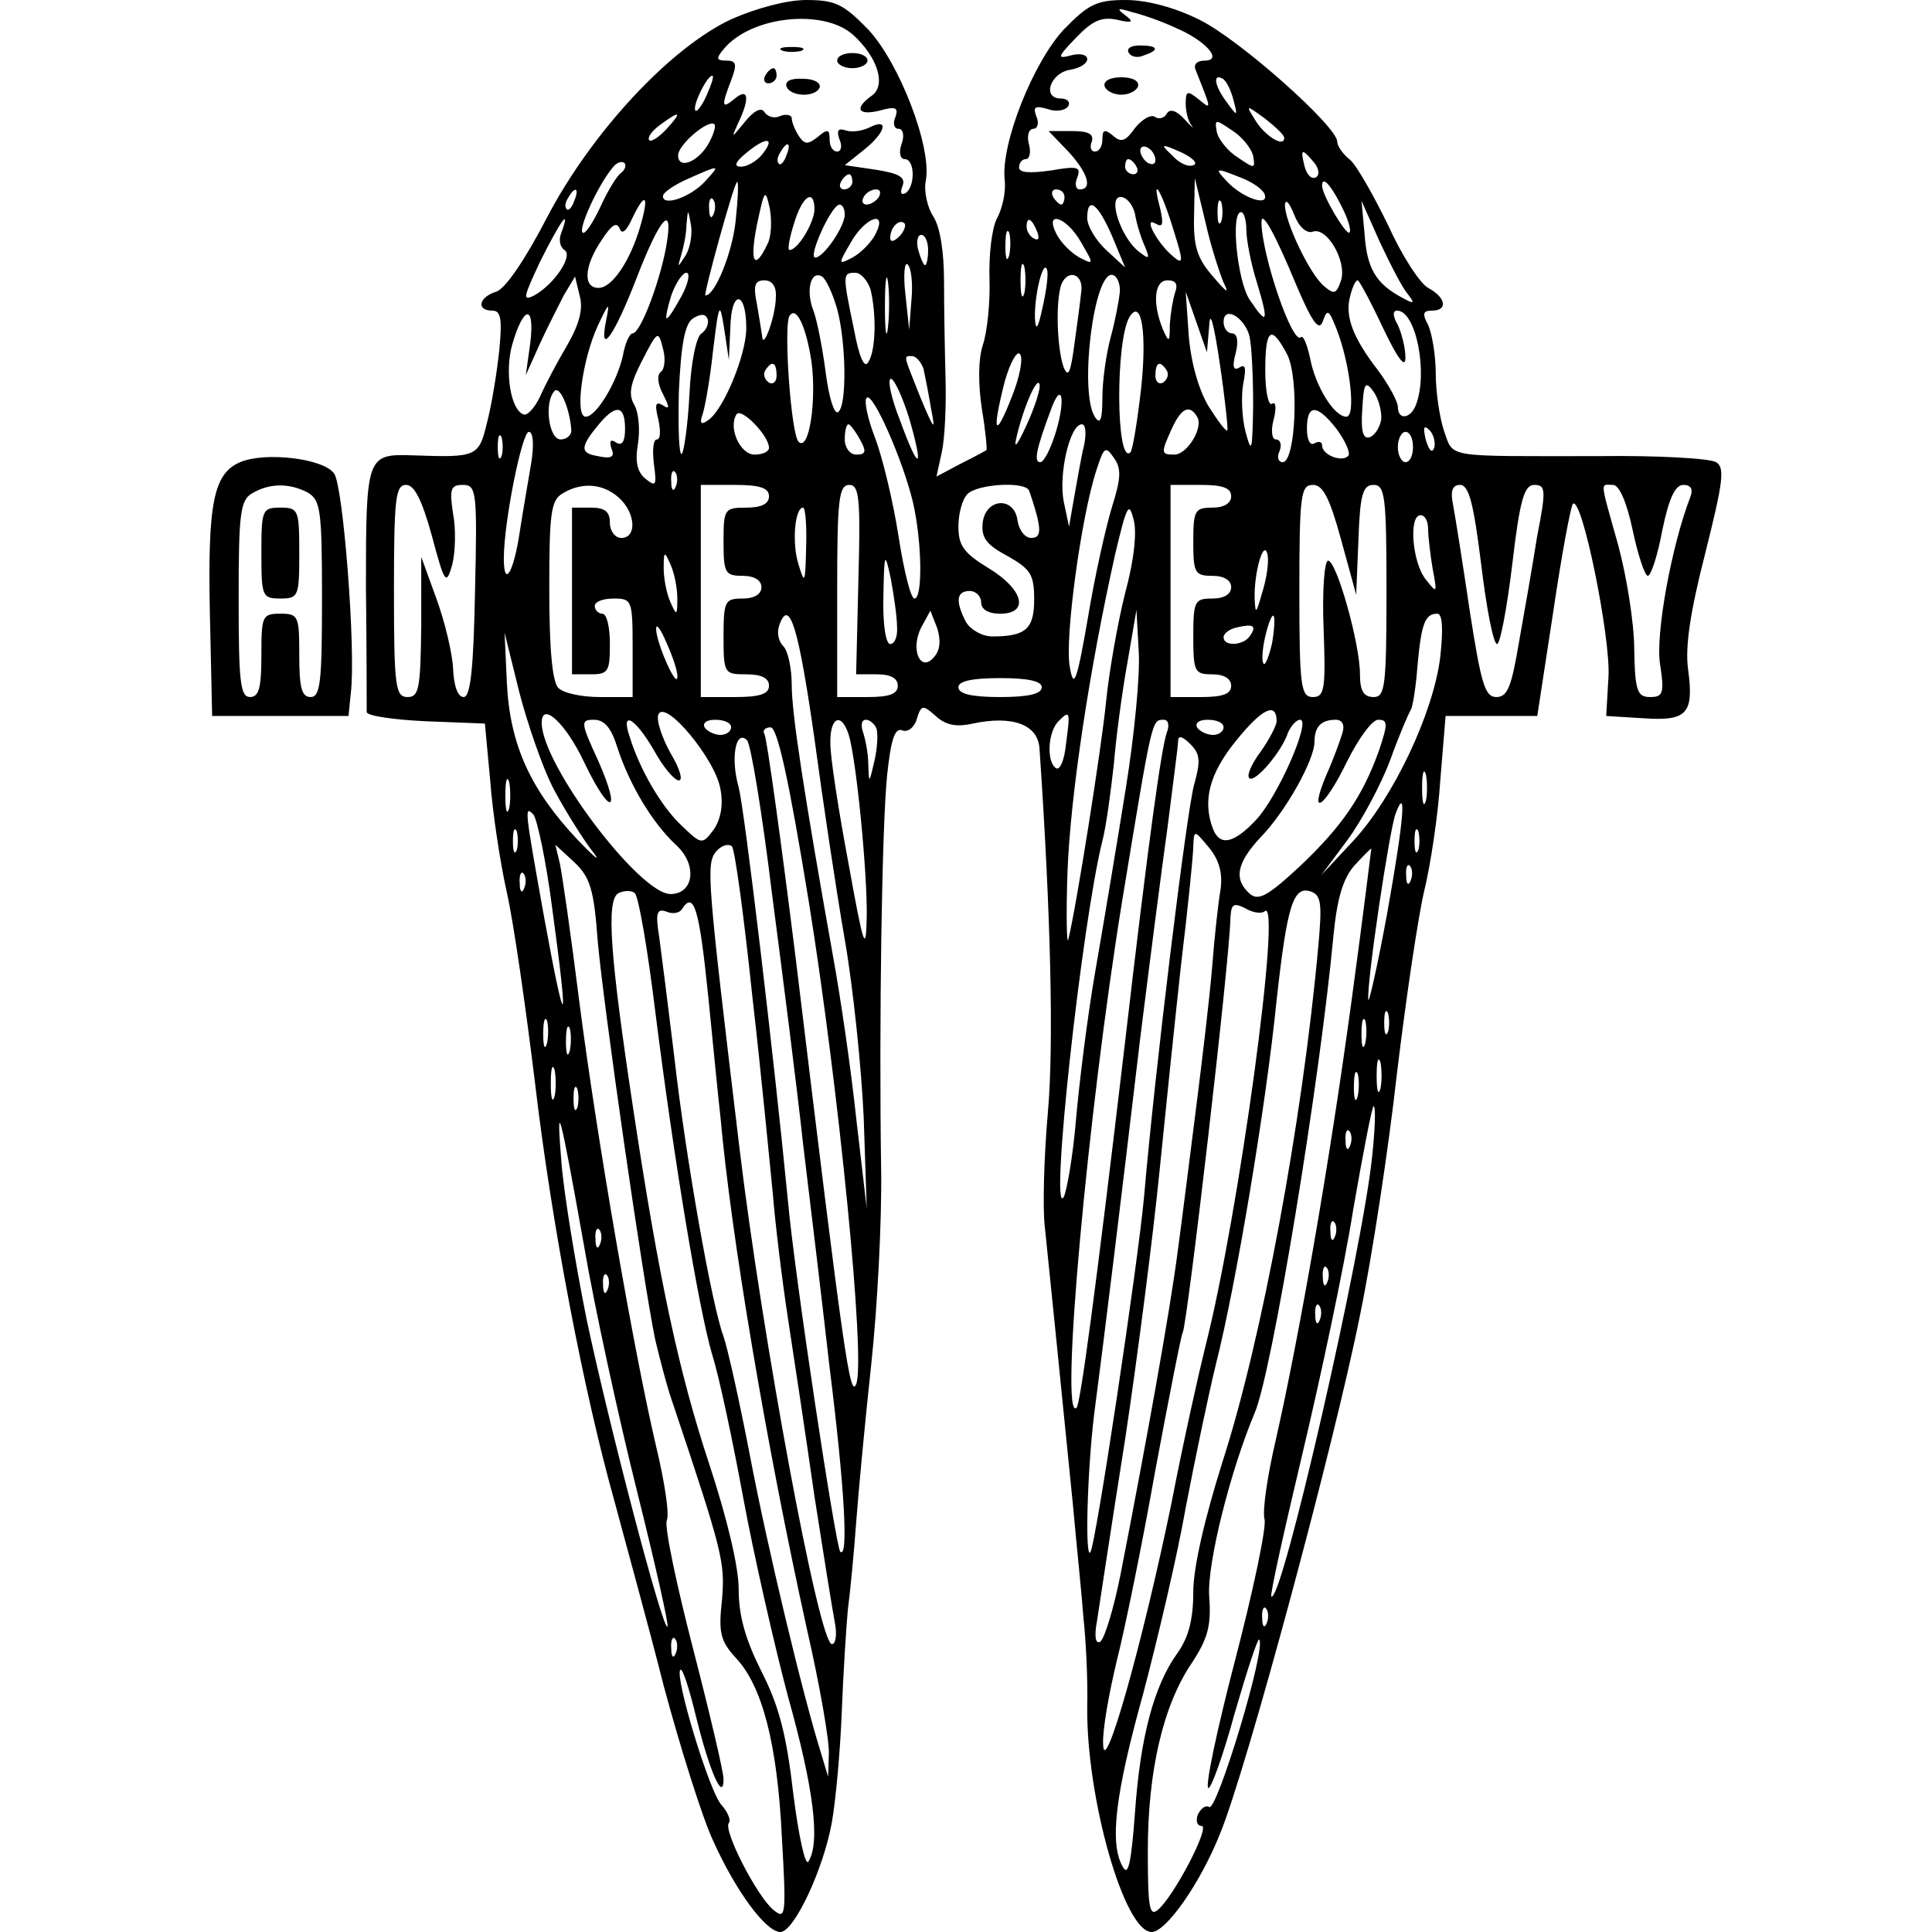 <?xml version="1.0" encoding="UTF-8" standalone="yes"?>
<svg version="1.0" xmlns="http://www.w3.org/2000/svg" width="100mm" height="100mm" viewBox="0 0 200 255" preserveAspectRatio="xMidYMid meet">
  <g transform="translate(0,255) scale(0.1,-0.1)" fill="#000000" stroke="none">
    <path d="M691 2525 c-82 -38 -186 -151 -244 -262 -29 -56 -55 -94 -67 -98 -23
-7 -27 -25 -5 -25 11 0 13 -11 9 -52 -3 -29 -10 -72 -16 -95 -11 -46 -13 -47
-98 -44 -61 2 -62 0 -62 -173 1 -86 1 -160 1 -166 1 -5 36 -10 79 -12 l77 -3
7 -75 c3 -41 13 -108 22 -148 9 -40 25 -152 37 -250 22 -187 64 -408 106 -557
13 -49 43 -157 64 -240 22 -82 51 -174 65 -204 30 -67 70 -121 89 -121 18 0
57 83 68 145 5 28 11 93 13 145 2 52 6 113 8 135 3 22 8 74 11 115 3 41 12
136 20 210 8 74 14 189 13 255 -3 197 1 456 8 523 5 46 10 62 20 58 7 -3 16 4
19 15 6 19 8 19 25 4 13 -12 27 -15 49 -10 52 11 86 -1 88 -33 15 -220 19
-392 11 -481 -5 -57 -7 -125 -4 -150 5 -48 20 -196 37 -366 5 -55 12 -122 14
-150 3 -27 6 -81 5 -119 -1 -120 49 -296 85 -296 19 0 64 64 90 129 35 84 152
519 185 685 16 77 38 222 49 321 12 99 28 207 36 240 8 33 18 98 21 145 l7 85
60 0 61 0 21 137 c11 75 23 139 26 143 12 11 50 -177 47 -228 l-3 -52 49 -3
c58 -4 67 6 59 65 -4 30 3 76 23 154 23 92 26 112 14 119 -8 5 -77 9 -155 8
-205 0 -191 -3 -204 33 -6 18 -11 52 -11 76 0 24 -5 53 -10 64 -8 15 -7 19 5
19 21 0 19 17 -5 30 -11 6 -35 43 -53 83 -19 39 -41 78 -50 86 -9 7 -17 18
-17 24 0 20 -129 135 -182 161 -32 16 -69 26 -97 26 -38 0 -49 -5 -82 -39 -40
-43 -83 -150 -78 -198 2 -16 -3 -38 -10 -51 -7 -13 -11 -49 -10 -80 1 -31 -3
-71 -9 -88 -6 -19 -6 -51 -1 -84 5 -30 7 -54 6 -54 -1 -1 -16 -9 -34 -18 l-32
-17 7 32 c4 18 6 61 5 97 -1 36 -2 94 -2 128 0 39 -5 72 -14 86 -8 12 -13 34
-10 48 8 44 -35 155 -76 199 -33 34 -44 39 -82 39 -26 0 -66 -11 -98 -25z
m584 -11 c41 -17 65 -44 40 -44 -10 0 -15 -5 -12 -12 21 -53 22 -54 4 -39 -15
12 -17 11 -17 -6 0 -10 3 -23 8 -29 4 -5 -1 -1 -10 9 -10 11 -19 14 -23 7 -3
-6 -11 -8 -16 -4 -6 3 -17 -4 -26 -15 -12 -17 -18 -20 -29 -10 -11 9 -14 8
-14 -5 0 -9 -4 -16 -10 -16 -5 0 -7 6 -4 13 3 10 -4 14 -26 14 l-31 0 26 -27
c25 -27 33 -50 15 -50 -5 0 -7 7 -3 16 5 14 0 15 -35 9 -28 -4 -42 -3 -42 4 0
6 4 11 9 11 5 0 7 9 4 20 -3 11 0 20 6 20 5 0 8 7 4 16 -5 13 -2 15 15 10 11
-4 23 -2 27 4 3 5 -1 10 -10 10 -25 0 -14 34 13 38 12 2 22 8 22 14 0 6 -10 8
-21 5 -19 -5 -19 -3 6 23 22 23 34 28 54 24 21 -5 23 -3 11 6 -12 9 -10 10 9
4 13 -3 39 -12 56 -20z m-424 -10 c32 -29 44 -66 25 -80 -24 -17 -19 -27 10
-20 21 6 25 4 21 -8 -4 -9 -2 -16 4 -16 6 0 8 -9 4 -20 -4 -11 -2 -20 4 -20
14 0 14 -37 1 -45 -6 -3 -7 1 -4 9 5 12 -4 17 -35 22 l-41 6 25 20 c29 23 34
43 8 30 -10 -5 -24 -7 -32 -4 -10 3 -12 0 -8 -12 4 -9 2 -16 -3 -16 -6 0 -10
7 -10 16 0 14 -3 14 -16 3 -13 -10 -17 -10 -25 2 -5 8 -9 18 -9 23 0 4 -7 6
-15 3 -8 -4 -17 -1 -21 5 -4 7 -14 2 -26 -13 -18 -22 -18 -22 -9 -2 16 33 14
48 -4 33 -18 -15 -18 -10 -5 24 8 21 7 26 -6 26 -14 0 -14 3 -4 15 36 44 132
54 171 19z m-193 -79 c-6 -14 -13 -23 -15 -21 -5 5 15 46 22 46 3 0 -1 -11 -7
-25z m695 -7 c6 -22 5 -22 -8 -4 -17 22 -20 40 -6 32 5 -3 11 -16 14 -28z m67
-50 c0 -13 -25 2 -38 23 -13 21 -13 21 12 3 14 -11 26 -22 26 -26z m-815 12
c-10 -11 -21 -18 -23 -15 -3 3 3 12 14 20 27 20 30 18 9 -5z m56 -18 c-13 -25
-41 -37 -41 -17 0 14 40 48 48 41 2 -3 -1 -13 -7 -24z m718 -18 c3 -17 2 -17
-20 -2 -13 8 -26 24 -28 34 -3 17 -2 17 20 2 13 -8 26 -24 28 -34z m-649 1
c-7 -8 -19 -15 -27 -15 -10 0 -8 6 8 19 27 22 38 19 19 -4z m33 0 c-3 -9 -8
-14 -10 -11 -3 3 -2 9 2 15 9 16 15 13 8 -4z m487 -6 c0 -6 -4 -7 -10 -4 -5 3
-10 11 -10 16 0 6 5 7 10 4 6 -3 10 -11 10 -16z m50 -7 c-7 -3 -19 3 -28 13
-16 15 -15 16 12 4 15 -7 23 -15 16 -17z m159 4 c7 -8 8 -17 3 -20 -6 -3 -12
3 -15 14 -6 24 -4 25 12 6z m-914 -14 c-6 -4 -18 -24 -28 -46 -10 -21 -20 -36
-23 -33 -6 5 20 62 39 85 5 7 12 10 16 7 3 -3 1 -9 -4 -13z m680 8 c3 -5 1
-10 -4 -10 -6 0 -11 5 -11 10 0 6 2 10 4 10 3 0 8 -4 11 -10z m-569 -19 c-19
-21 -56 -34 -56 -20 0 5 15 15 33 23 43 19 43 19 23 -3z m738 -17 c7 -18 -30
-5 -50 17 -16 17 -15 18 15 6 17 -6 32 -16 35 -23z m-544 16 c0 -5 -5 -10 -11
-10 -5 0 -7 5 -4 10 3 6 8 10 11 10 2 0 4 -4 4 -10z m-154 -51 c-4 -41 -27
-99 -40 -99 -3 0 38 150 42 150 2 0 1 -23 -2 -51z m644 -82 c8 -16 4 -13 -14
8 -21 24 -26 40 -25 80 l1 50 14 -58 c7 -32 19 -68 24 -80z m155 102 c9 -17
14 -33 11 -36 -4 -4 -36 49 -36 62 0 13 11 2 25 -26z m-1012 6 c-3 -9 -8 -14
-10 -11 -3 3 -2 9 2 15 9 16 15 13 8 -4z m255 -57 c-17 -36 -24 -25 -14 25 10
47 11 49 17 22 3 -17 2 -38 -3 -47z m147 62 c-3 -5 -11 -10 -16 -10 -6 0 -7 5
-4 10 3 6 11 10 16 10 6 0 7 -4 4 -10z m245 0 c0 -5 -2 -10 -4 -10 -3 0 -8 5
-11 10 -3 6 -1 10 4 10 6 0 11 -4 11 -10z m144 -44 c13 -41 13 -46 0 -35 -21
17 -41 54 -24 44 10 -6 11 -1 6 21 -12 45 2 23 18 -30z m-704 5 c-13 -45 -37
-81 -55 -81 -21 0 -19 29 4 63 13 20 20 25 24 15 3 -8 9 -3 17 15 17 35 22 29
10 -12z m97 17 c-3 -8 -6 -5 -6 6 -1 11 2 17 5 13 3 -3 4 -12 1 -19z m133 5
c-1 -18 -22 -53 -33 -53 -3 0 0 16 6 35 11 37 27 47 27 18z m423 -5 c2 -13 8
-32 13 -43 7 -17 6 -18 -8 -7 -24 19 -41 72 -24 72 8 0 16 -10 19 -22z m114
-10 c-3 -7 -5 -2 -5 12 0 14 2 19 5 13 2 -7 2 -19 0 -25z m120 -14 c19 8 46
-39 38 -64 -6 -18 -9 -19 -22 -8 -19 15 -53 87 -52 108 1 8 6 2 12 -13 6 -16
16 -25 24 -23z m-617 23 c0 -16 -28 -57 -39 -57 -10 0 21 69 32 70 4 0 7 -6 7
-13z m353 -29 l17 -41 -25 23 c-14 13 -25 32 -25 42 0 30 14 20 33 -24z m390
-76 c10 -13 9 -14 -9 -4 -33 18 -45 38 -48 84 l-4 43 24 -54 c14 -30 30 -61
37 -69z m-953 51 c-11 -17 -11 -17 -6 0 3 10 7 28 7 40 2 22 2 22 6 0 2 -12
-1 -30 -7 -40z m740 34 c0 -13 6 -45 14 -70 16 -53 14 -58 -10 -22 -16 25 -25
115 -11 115 4 0 7 -11 7 -23z m-904 -4 c-4 -9 -2 -19 4 -23 12 -7 -13 -45 -40
-60 -16 -8 -14 -2 8 45 26 52 41 74 28 38z m138 -20 c-9 -48 -34 -113 -44
-113 -4 0 -10 -13 -13 -30 -8 -35 -35 -80 -49 -80 -15 0 -4 77 16 120 15 32
16 32 11 7 -10 -50 11 -20 41 58 31 80 49 99 38 38z m276 17 c-6 -11 -19 -24
-30 -30 -19 -10 -19 -9 -2 20 19 34 50 44 32 10z m32 -2 c-7 -7 -12 -8 -12 -2
0 14 12 26 19 19 2 -3 -1 -11 -7 -17z m182 6 c3 -8 2 -12 -4 -9 -6 3 -10 10
-10 16 0 14 7 11 14 -7z m58 -14 c17 -29 17 -30 -2 -20 -11 6 -24 19 -30 30
-18 34 13 24 32 -10z m283 -54 c22 -52 31 -64 36 -50 6 17 8 15 18 -10 18 -46
26 -116 13 -116 -16 0 -41 40 -48 78 -4 18 -9 30 -12 27 -11 -11 -52 109 -52
152 0 17 19 -18 45 -81z m-378 37 c-3 -10 -5 -4 -5 12 0 17 2 24 5 18 2 -7 2
-21 0 -30z m-107 7 c0 -11 -2 -20 -4 -20 -2 0 -6 9 -9 20 -3 11 -1 20 4 20 5
0 9 -9 9 -20z m-22 -66 l-3 -39 -5 47 c-3 26 -1 43 3 39 5 -5 7 -26 5 -47z
m149 9 c-3 -10 -5 -2 -5 17 0 19 2 27 5 18 2 -10 2 -26 0 -35z m-180 -45 c-2
-18 -4 -6 -4 27 0 33 2 48 4 33 2 -15 2 -42 0 -60z m204 26 c-6 -28 -9 -32
-10 -14 -1 30 11 79 16 64 2 -6 -1 -28 -6 -50z m-476 16 c-9 -16 -17 -30 -20
-30 -2 0 1 14 6 30 6 17 15 30 20 30 5 0 3 -13 -6 -30z m205 -18 c12 -45 13
-129 1 -136 -5 -3 -12 20 -16 51 -4 31 -11 68 -16 82 -11 27 -4 55 11 46 5 -3
14 -22 20 -43z m44 26 c8 -33 7 -81 -3 -96 -5 -9 -12 6 -19 44 -15 72 -15 74
2 74 7 0 16 -10 20 -22z m278 -4 c-1 -10 -5 -41 -9 -69 -5 -37 -8 -44 -14 -30
-9 25 -11 88 -3 110 9 21 30 13 26 -11z m51 0 c-1 -10 -6 -37 -12 -59 -6 -22
-11 -58 -11 -80 0 -30 -3 -36 -10 -25 -21 33 -1 195 24 187 6 -2 10 -13 9 -23z
m-729 -69 c-13 -22 -29 -52 -36 -68 -7 -15 -17 -26 -22 -24 -17 6 -25 56 -15
92 15 52 30 54 24 3 l-6 -43 18 40 c10 22 25 51 32 65 l15 25 6 -25 c5 -17 0
-37 -16 -65z m275 63 c0 -25 -17 -71 -18 -52 -1 6 -4 26 -7 43 -5 24 -3 31 10
31 10 0 16 -8 15 -22z m527 6 c-3 -9 -6 -28 -7 -42 0 -24 -1 -25 -9 -7 -14 34
-12 65 6 65 11 0 14 -5 10 -16z m274 -46 c20 -42 30 -55 30 -40 0 13 -5 32
-10 43 -7 12 -7 19 -1 19 25 0 41 -82 25 -124 -7 -19 -24 -21 -24 -3 0 7 -12
29 -26 48 -34 44 -44 72 -37 98 3 12 7 21 10 21 2 0 17 -28 33 -62z m-840 -1
c0 -36 -31 -110 -51 -122 -8 -6 -11 -4 -7 7 3 8 10 46 14 84 8 66 9 67 15 29
l6 -40 2 43 c1 50 21 49 21 -1z m611 3 c1 22 6 4 14 -50 7 -47 11 -86 10 -88
-2 -2 -13 13 -25 32 -13 22 -23 57 -26 93 l-4 58 14 -40 14 -40 3 35z m-670
-10 c-7 -4 -14 -38 -16 -80 -2 -40 -7 -75 -10 -79 -4 -3 -5 34 -4 82 3 64 8
90 19 97 10 6 16 6 19 -1 2 -6 -2 -15 -8 -19z m145 -37 c7 -51 -3 -120 -17
-106 -10 10 -20 153 -12 166 9 14 22 -14 29 -60z m435 -37 c-5 -43 -11 -80
-14 -83 -19 -18 -20 148 -1 179 16 25 23 -23 15 -96z m143 71 c3 -12 5 -53 5
-92 -1 -61 -2 -65 -10 -35 -5 19 -6 48 -3 64 4 20 3 26 -5 21 -8 -5 -10 1 -5
19 4 16 2 26 -5 26 -6 0 -11 7 -11 15 0 22 27 7 34 -18z m-777 -48 c-5 -4 -4
-16 3 -29 9 -18 9 -21 0 -15 -10 6 -11 1 -6 -19 3 -14 3 -26 -2 -26 -5 0 -6
-15 -4 -32 4 -29 3 -31 -11 -20 -11 9 -14 23 -10 46 3 19 1 42 -5 52 -8 14 -5
28 11 59 20 39 21 39 27 15 4 -14 2 -28 -3 -31z m827 23 c16 -32 11 -142 -6
-142 -6 0 -8 7 -4 15 3 8 1 15 -5 15 -5 0 -7 11 -3 26 4 15 3 25 -2 21 -5 -3
-9 17 -9 44 0 56 8 61 29 21z m-364 -57 c-22 -56 -26 -46 -9 21 7 25 16 41 20
37 5 -5 0 -31 -11 -58z m-116 38 c2 -10 7 -34 10 -53 6 -30 4 -28 -14 15 -23
58 -23 55 -11 55 5 0 12 -8 15 -17z m-194 -9 c0 -8 -5 -12 -10 -9 -6 4 -8 11
-5 16 9 14 15 11 15 -7z m515 7 c3 -5 1 -12 -5 -16 -5 -3 -10 1 -10 9 0 18 6
21 15 7z m-340 -63 c20 -69 13 -72 -12 -3 -12 30 -17 55 -12 55 4 0 15 -23 24
-52z m155 -9 c-11 -24 -17 -33 -14 -19 9 41 28 84 31 73 2 -5 -6 -30 -17 -54z
m468 7 c-2 -11 -9 -21 -15 -23 -9 -3 -12 8 -10 36 2 36 4 39 15 24 7 -10 11
-27 10 -37z m-1069 -13 c1 -7 -6 -13 -14 -13 -16 0 -22 50 -8 64 7 7 20 -23
22 -51z m451 -96 c12 -52 13 -127 2 -127 -5 0 -14 37 -21 82 -7 45 -21 104
-31 130 -10 26 -15 50 -11 53 8 8 48 -83 61 -138z m189 94 c-7 -23 -16 -41
-21 -41 -9 0 -5 18 14 69 14 39 20 16 7 -28z m-569 3 c0 -17 -4 -23 -12 -18
-7 5 -9 2 -6 -8 5 -11 0 -14 -18 -10 -24 4 -24 12 4 45 21 24 32 21 32 -9z
m190 -25 c0 -5 -8 -9 -19 -9 -19 0 -35 35 -24 53 6 10 43 -28 43 -44z m565 41
c9 -14 -13 -50 -30 -50 -18 0 -18 2 -3 35 12 26 23 32 33 15z m184 -16 c11
-15 18 -30 16 -35 -7 -10 -35 0 -35 13 0 5 -4 6 -10 3 -6 -4 -10 5 -10 19 0
33 13 33 39 0z m-629 -14 c9 -16 8 -20 -5 -20 -8 0 -15 9 -15 20 0 11 2 20 5
20 2 0 9 -9 15 -20z m296 -7 c-4 -16 -9 -46 -13 -68 l-7 -40 -7 33 c-7 36 8
102 24 102 5 0 6 -12 3 -27z m462 -4 c-3 -8 -7 -3 -11 10 -4 17 -3 21 5 13 5
-5 8 -16 6 -23z m-1231 -11 c-3 -7 -5 -2 -5 12 0 14 2 19 5 13 2 -7 2 -19 0
-25z m39 -10 c-4 -24 -11 -64 -15 -90 -8 -54 -21 -75 -21 -35 0 48 24 167 33
167 6 0 7 -18 3 -42z m1164 22 c0 -11 -4 -20 -10 -20 -5 0 -10 9 -10 20 0 11
5 20 10 20 6 0 10 -9 10 -20z m-397 -78 c-8 -26 -23 -92 -32 -147 -15 -87 -19
-95 -24 -65 -7 36 15 198 35 259 10 31 12 33 23 17 10 -14 10 -26 -2 -64z
m-576 26 c-3 -8 -6 -5 -6 6 -1 11 2 17 5 13 3 -3 4 -12 1 -19z m-322 -65 c17
-64 19 -66 27 -38 4 16 5 47 1 67 -5 33 -3 38 13 38 18 0 19 -9 16 -140 -2
-103 -6 -140 -15 -140 -8 0 -13 15 -14 38 -1 20 -11 62 -22 92 l-20 55 0 -92
c-1 -82 -3 -93 -18 -93 -16 0 -18 13 -18 140 0 122 2 140 16 140 11 0 21 -20
34 -67z m247 50 c22 -20 24 -53 3 -53 -8 0 -15 9 -15 20 0 15 -7 20 -25 20
l-25 0 0 -110 0 -110 25 0 c23 0 25 4 25 40 0 22 -4 40 -10 40 -5 0 -10 5 -10
10 0 6 11 10 25 10 24 0 25 -2 25 -65 l0 -65 -43 0 c-24 0 -48 5 -55 12 -8 8
-12 51 -12 130 0 101 2 118 18 127 25 15 53 13 74 -6z m198 2 c0 -10 -10 -15
-30 -15 -29 0 -30 -2 -30 -45 0 -41 2 -45 25 -45 16 0 25 -6 25 -15 0 -9 -9
-15 -25 -15 -23 0 -25 -3 -25 -50 0 -49 1 -50 30 -50 20 0 30 -5 30 -15 0 -11
-12 -15 -45 -15 l-45 0 0 140 0 140 45 0 c33 0 45 -4 45 -15z m118 -110 l-3
-125 28 0 c17 0 27 -5 27 -15 0 -11 -11 -15 -40 -15 l-40 0 0 140 c0 120 2
140 16 140 13 0 15 -17 12 -125z m225 118 c2 -5 7 -20 11 -35 5 -21 3 -28 -8
-28 -8 0 -16 10 -18 23 -4 32 -42 30 -46 -3 -2 -20 5 -29 33 -44 30 -17 35
-24 35 -57 0 -39 -11 -49 -55 -49 -14 0 -29 9 -35 19 -14 27 -13 41 5 41 8 0
15 -7 15 -15 0 -9 9 -15 25 -15 39 0 31 32 -15 60 -33 20 -40 30 -40 55 0 17
5 36 12 43 13 13 74 17 81 5z m267 -8 c0 -9 -9 -15 -25 -15 -23 0 -25 -4 -25
-45 0 -41 2 -45 25 -45 16 0 25 -6 25 -15 0 -9 -9 -15 -25 -15 -23 0 -25 -3
-25 -50 0 -47 2 -50 25 -50 16 0 25 -6 25 -15 0 -11 -11 -15 -40 -15 l-40 0 0
140 0 140 40 0 c29 0 40 -4 40 -15z m145 -57 l20 -73 3 73 c2 60 6 72 20 72
15 0 17 -15 17 -140 0 -127 -2 -140 -17 -140 -13 0 -18 8 -18 30 0 41 -31 150
-42 150 -5 0 -8 -40 -6 -90 3 -80 1 -90 -14 -90 -16 0 -18 13 -18 140 0 128 2
140 18 140 13 0 22 -17 37 -72z m185 -33 c7 -58 16 -105 21 -105 4 0 13 47 20
105 10 86 16 105 29 105 15 0 16 -6 4 -67 -6 -38 -17 -101 -24 -140 -10 -59
-15 -73 -30 -73 -15 0 -20 17 -35 113 -9 61 -19 124 -22 140 -4 19 -1 27 9 27
12 0 18 -25 28 -105z m200 45 c7 -33 16 -60 20 -60 4 0 13 27 19 60 9 43 17
60 28 60 10 0 13 -6 9 -16 -25 -65 -46 -181 -40 -220 6 -39 4 -44 -13 -44 -17
0 -20 8 -21 63 0 34 -10 96 -21 137 -25 89 -24 80 -7 80 8 0 18 -22 26 -60z
m-670 -83 c-10 -40 -21 -103 -25 -142 -6 -62 -40 -276 -50 -315 -2 -8 -3 32
-1 90 4 102 29 267 63 419 15 63 18 70 24 46 5 -16 1 -54 -11 -98z m-421 61
c-1 -48 -2 -50 -10 -23 -9 28 -5 75 6 75 3 0 5 -24 4 -52z m821 23 c0 -10 3
-34 6 -52 6 -32 6 -33 -9 -14 -18 22 -23 85 -7 85 6 0 10 -8 10 -19z m-219
-83 c-8 -28 -9 -30 -10 -8 -1 34 12 80 17 58 2 -9 -1 -31 -7 -50z m-772 -8 c0
-23 -1 -23 -9 -5 -5 11 -9 31 -9 45 0 23 1 23 9 5 5 -11 9 -31 9 -45z m290
-37 c1 -13 -3 -23 -9 -23 -6 0 -10 27 -9 63 1 59 2 60 10 22 4 -22 8 -50 8
-62z m-109 -148 c11 -82 29 -202 40 -265 11 -63 22 -169 25 -235 l4 -120 -14
120 c-7 66 -21 161 -30 210 -39 219 -55 323 -55 361 0 22 -5 45 -11 51 -7 7
-9 19 -5 29 13 35 25 -4 46 -151z m158 108 c-18 -22 -32 10 -17 39 l12 22 9
-23 c5 -16 4 -29 -4 -38z m253 -173 c-11 -69 -29 -177 -40 -240 -11 -63 -22
-153 -26 -200 -4 -47 -12 -92 -16 -100 -19 -30 24 362 51 470 5 19 11 64 15
100 3 36 11 97 18 135 l12 70 3 -55 c2 -31 -6 -112 -17 -180z m193 191 c-4
-17 -9 -30 -11 -27 -3 2 -2 19 2 36 4 17 9 30 11 27 2 -2 1 -18 -2 -36z m222
-18 c-9 -74 -62 -186 -115 -243 l-42 -45 35 47 c19 26 44 73 56 105 11 31 24
61 27 66 3 5 7 32 9 59 5 55 10 68 26 68 7 0 8 -20 4 -57z m-1007 -27 c-1 -15
-28 46 -28 64 0 8 6 0 14 -19 8 -18 15 -38 14 -45z m756 55 c-8 -13 -35 -15
-35 -2 0 5 8 11 18 13 21 5 26 2 17 -11z m-921 -199 c14 -27 37 -64 51 -83 15
-19 7 -13 -18 13 -62 66 -89 125 -93 207 l-3 66 19 -77 c11 -43 31 -100 44
-126z m646 131 c0 -9 -18 -13 -55 -13 -37 0 -55 4 -55 13 0 8 18 12 55 12 37
0 55 -4 55 -12z m-424 -135 c4 -21 0 -40 -9 -53 -15 -20 -16 -20 -42 5 -27 25
-56 75 -69 118 -12 35 7 25 32 -18 12 -22 27 -40 33 -40 6 0 1 16 -11 36 -11
20 -19 43 -16 51 9 21 76 -60 82 -99z m734 90 c0 -5 -9 -23 -21 -40 -12 -16
-19 -32 -15 -35 7 -7 43 35 51 60 4 9 11 17 16 17 15 0 -29 -101 -58 -132 -30
-32 -48 -35 -57 -12 -14 37 -5 73 31 117 34 42 53 51 53 25z m-914 -54 c34
-71 50 -70 19 1 -24 52 -24 55 -6 55 14 0 23 -11 31 -37 16 -49 46 -99 77
-128 29 -26 24 -65 -7 -65 -41 0 -170 171 -170 226 0 29 32 -1 56 -52z m636
24 c-2 -21 -8 -35 -13 -32 -13 8 -11 48 3 62 15 15 16 14 10 -30z m-442 22 c0
-5 -6 -10 -14 -10 -8 0 -18 5 -21 10 -3 6 3 10 14 10 12 0 21 -4 21 -10z m155
-9 c10 -31 25 -183 24 -241 -1 -49 -4 -41 -24 70 -13 69 -24 140 -24 158 -1
35 14 43 24 13z m37 7 c2 -7 1 -26 -3 -43 -7 -30 -7 -30 -8 -3 0 14 -4 33 -7
42 -3 9 -2 16 4 16 5 0 12 -6 14 -12z m383 -5 c-7 -20 -24 -141 -55 -408 -40
-339 -59 -477 -64 -483 -23 -22 15 391 60 668 40 243 39 240 55 240 6 0 8 -7
4 -17z m75 7 c0 -5 -6 -10 -14 -10 -8 0 -18 5 -21 10 -3 6 3 10 14 10 12 0 21
-4 21 -10z m157 -7 c-3 -10 -12 -35 -21 -55 -25 -59 -3 -45 27 17 15 30 33 55
41 55 13 0 13 -5 1 -41 -22 -61 -49 -100 -105 -153 -42 -39 -54 -45 -65 -36
-22 19 -18 41 14 75 33 34 71 102 71 126 0 20 9 29 28 29 9 0 12 -7 9 -17z
m-704 -226 c39 -243 75 -604 62 -634 -8 -19 -16 35 -79 556 -20 161 -39 298
-42 302 -3 5 1 9 8 9 9 0 24 -67 51 -233z m-49 13 c14 -107 33 -256 41 -330 9
-74 25 -207 35 -295 20 -160 25 -253 14 -243 -6 7 -60 363 -69 463 -19 195
-57 514 -65 546 -11 38 -4 77 11 62 5 -5 20 -96 33 -203z m557 144 c-10 -37
-52 -380 -66 -544 -8 -87 -64 -462 -71 -469 -7 -8 -4 106 5 181 13 99 36 286
61 498 12 96 28 221 36 278 7 56 14 108 14 114 0 8 6 6 16 -4 13 -13 14 -22 5
-54z m306 -21 c-3 -10 -5 -2 -5 17 0 19 2 27 5 18 2 -10 2 -26 0 -35z m-1210
-10 c-3 -10 -5 -2 -5 17 0 19 2 27 5 18 2 -10 2 -26 0 -35z m1159 -138 c-13
-71 -25 -123 -25 -114 -2 24 28 224 36 245 15 40 11 -8 -11 -131z m-1102 5
c22 -161 18 -168 -10 -15 -27 150 -27 152 -15 140 5 -6 17 -62 25 -125z m-47
78 c-3 -7 -5 -2 -5 12 0 14 2 19 5 13 2 -7 2 -19 0 -25z m1190 0 c-3 -7 -5 -2
-5 12 0 14 2 19 5 13 2 -7 2 -19 0 -25z m-261 -52 c-3 -17 -8 -62 -11 -101 -3
-38 -13 -122 -21 -185 -8 -63 -19 -151 -25 -195 -10 -76 -40 -244 -75 -423 -9
-45 -21 -85 -27 -89 -6 -3 -8 7 -4 28 3 19 19 126 37 239 17 113 37 270 45
350 8 80 21 205 29 278 9 74 16 144 16 155 1 22 1 22 21 -2 13 -16 18 -33 15
-55z m-618 -141 c12 -104 23 -221 27 -260 3 -38 12 -113 20 -165 8 -52 24
-158 35 -235 12 -77 24 -152 27 -167 3 -16 1 -28 -4 -28 -17 0 -92 405 -122
655 -43 358 -44 374 -31 391 7 8 16 11 21 7 4 -4 16 -93 27 -198z m-204 72 c8
-88 60 -450 76 -526 6 -25 16 -64 24 -86 65 -194 68 -207 64 -256 -5 -44 -2
-55 18 -77 35 -37 55 -113 61 -237 6 -104 5 -109 -11 -96 -22 18 -67 106 -59
115 3 3 -1 14 -10 24 -16 18 -62 170 -54 178 3 3 12 -26 21 -63 18 -73 36
-112 36 -81 0 9 -18 86 -40 171 -22 85 -38 161 -35 170 4 8 -3 52 -14 98 -30
128 -78 406 -101 584 -11 88 -23 171 -26 185 l-6 25 25 -23 c21 -20 26 -36 31
-105z m995 -77 c-29 -214 -69 -443 -100 -580 -11 -47 -18 -94 -15 -105 3 -10
-15 -95 -39 -187 -24 -92 -40 -168 -35 -168 4 0 20 45 35 100 16 55 30 98 32
96 10 -10 -56 -228 -66 -221 -5 3 -11 -2 -15 -10 -3 -8 -1 -15 5 -15 12 0 -37
-94 -58 -111 -11 -9 -13 5 -13 78 0 105 20 192 58 248 21 32 26 49 23 88 -3
43 28 166 60 242 23 53 86 437 104 630 5 51 13 76 28 93 11 12 21 22 22 22 0
0 -11 -90 -26 -200z m78 158 c-3 -8 -6 -5 -6 6 -1 11 2 17 5 13 3 -3 4 -12 1
-19z m-1170 -10 c-3 -8 -6 -5 -6 6 -1 11 2 17 5 13 3 -3 4 -12 1 -19z m173
-164 c25 -198 57 -390 75 -452 9 -28 27 -113 41 -189 14 -76 41 -194 59 -262
34 -121 43 -193 27 -218 -4 -7 -13 34 -20 90 -9 78 -19 116 -42 161 -21 42
-30 73 -30 108 0 30 -15 93 -39 166 -40 121 -66 242 -100 467 -31 205 -36 276
-20 286 8 4 18 4 22 0 5 -5 17 -75 27 -157z m875 87 c-21 -232 -75 -521 -126
-679 -24 -76 -39 -141 -39 -173 0 -36 -6 -60 -21 -81 -31 -43 -49 -111 -56
-211 -5 -67 -9 -84 -16 -71 -18 31 -10 96 27 229 19 72 45 182 56 245 12 63
30 149 40 190 26 102 66 340 80 480 14 126 22 152 46 143 13 -5 14 -17 9 -72z
m-805 -68 c7 -71 14 -141 16 -158 14 -156 60 -430 114 -675 17 -74 30 -149 29
-165 l-1 -30 -9 30 c-24 76 -71 272 -94 393 -14 73 -30 144 -35 158 -15 39
-50 236 -65 369 -8 66 -17 137 -20 159 -5 31 -3 37 9 33 9 -4 18 -2 21 3 16
25 23 1 35 -117z m734 114 c24 24 -34 -402 -78 -574 -8 -32 -29 -125 -45 -208
-38 -184 -89 -365 -90 -317 -1 19 8 68 18 110 11 43 34 156 51 252 18 96 34
178 36 181 6 10 62 491 63 547 1 19 4 21 20 13 10 -6 21 -7 25 -4z m163 -159
c-3 -7 -5 -2 -5 12 0 14 2 19 5 13 2 -7 2 -19 0 -25z m-1110 -15 c-3 -10 -5
-4 -5 12 0 17 2 24 5 18 2 -7 2 -21 0 -30z m1080 0 c-3 -10 -5 -4 -5 12 0 17
2 24 5 18 2 -7 2 -21 0 -30z m-1050 -10 c-3 -10 -5 -4 -5 12 0 17 2 24 5 18 2
-7 2 -21 0 -30z m1070 -50 c-3 -10 -5 -2 -5 17 0 19 2 27 5 18 2 -10 2 -26 0
-35z m-1090 -10 c-3 -10 -5 -2 -5 17 0 19 2 27 5 18 2 -10 2 -26 0 -35z m1060
0 c-3 -10 -5 -4 -5 12 0 17 2 24 5 18 2 -7 2 -21 0 -30z m-1030 -15 c-3 -7 -5
-2 -5 12 0 14 2 19 5 13 2 -7 2 -19 0 -25z m1049 -65 c-13 -126 -120 -593
-133 -580 -2 2 17 87 41 188 24 101 55 246 67 322 13 75 25 137 27 137 3 0 2
-30 -2 -67z m-1040 -118 c14 -82 46 -228 70 -324 24 -96 42 -176 40 -178 -6
-6 -78 269 -107 407 -15 75 -30 167 -33 206 -7 87 -3 74 30 -111z m1011 133
c-3 -8 -6 -5 -6 6 -1 11 2 17 5 13 3 -3 4 -12 1 -19z m-20 -120 c-3 -8 -6 -5
-6 6 -1 11 2 17 5 13 3 -3 4 -12 1 -19z m-970 -10 c-3 -8 -6 -5 -6 6 -1 11 2
17 5 13 3 -3 4 -12 1 -19z m960 -50 c-3 -8 -6 -5 -6 6 -1 11 2 17 5 13 3 -3 4
-12 1 -19z m-950 -10 c-3 -8 -6 -5 -6 6 -1 11 2 17 5 13 3 -3 4 -12 1 -19z
m940 -40 c-3 -8 -6 -5 -6 6 -1 11 2 17 5 13 3 -3 4 -12 1 -19z m-70 -400 c-3
-8 -6 -5 -6 6 -1 11 2 17 5 13 3 -3 4 -12 1 -19z m-780 -40 c-3 -8 -6 -5 -6 6
-1 11 2 17 5 13 3 -3 4 -12 1 -19z"/>
    <path d="M1215 2480 c3 -5 12 -7 20 -3 21 7 19 13 -6 13 -11 0 -18 -4 -14 -10z"/>
    <path d="M1183 2436 c2 -6 12 -11 22 -11 10 0 20 5 22 11 2 7 -7 12 -22 12
-15 0 -24 -5 -22 -12z"/>
    <path d="M758 2483 c6 -2 18 -2 25 0 6 3 1 5 -13 5 -14 0 -19 -2 -12 -5z"/>
    <path d="M830 2470 c0 -5 9 -10 20 -10 11 0 20 5 20 10 0 6 -9 10 -20 10 -11
0 -20 -4 -20 -10z"/>
    <path d="M735 2450 c-3 -5 -1 -10 4 -10 6 0 11 5 11 10 0 6 -2 10 -4 10 -3 0
-8 -4 -11 -10z"/>
    <path d="M763 2436 c5 -14 39 -15 44 -1 1 6 -8 11 -22 11 -16 1 -24 -3 -22
-10z"/>
    <path d="M42 1940 c-35 -15 -43 -53 -40 -199 l3 -136 90 0 90 0 3 30 c7 56
-10 274 -22 290 -14 20 -91 29 -124 15z m89 -40 c17 -10 19 -22 19 -140 0
-109 -2 -130 -15 -130 -12 0 -15 13 -15 55 0 52 -1 55 -25 55 -24 0 -25 -3
-25 -55 0 -42 -3 -55 -15 -55 -13 0 -15 21 -15 130 0 112 2 130 18 139 22 13
48 14 73 1z"/>
    <path d="M70 1820 c0 -57 1 -60 25 -60 24 0 25 3 25 60 0 57 -1 60 -25 60 -24
0 -25 -3 -25 -60z"/>
  </g>
</svg>